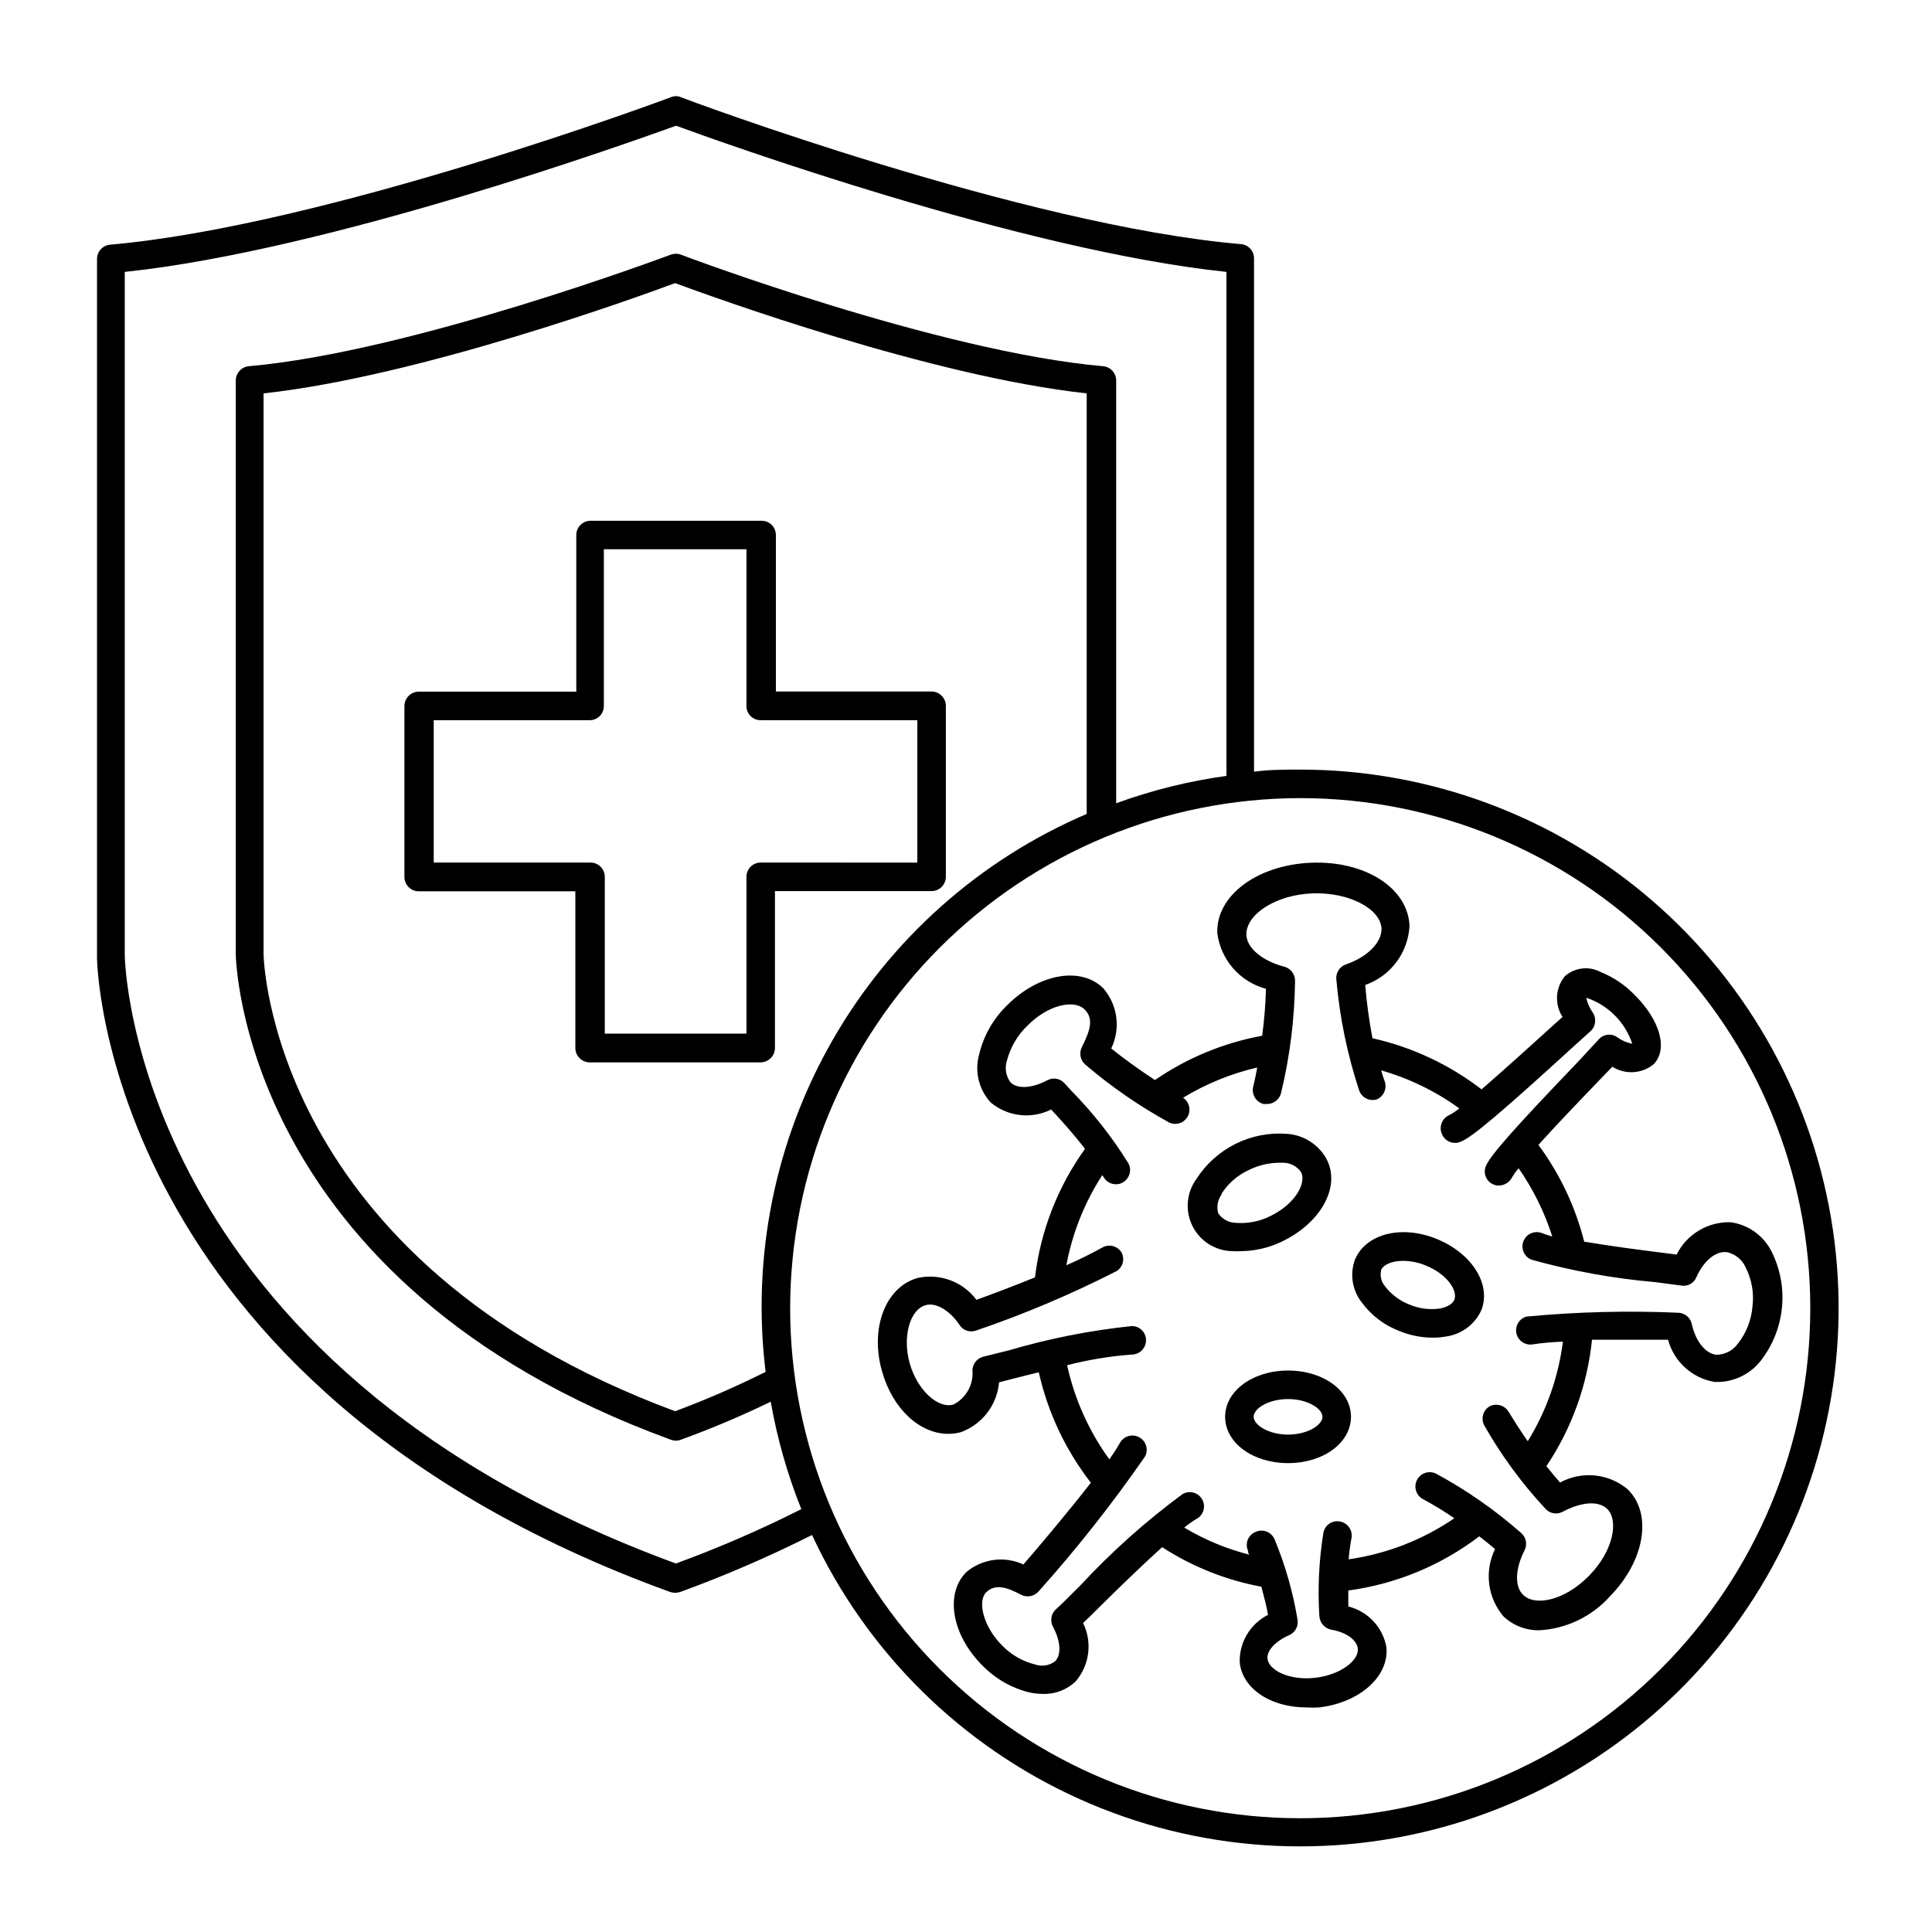 <?xml version="1.0" encoding="UTF-8"?>
<!-- The Best Svg Icon site in the world: iconSvg.co, Visit us! https://iconsvg.co -->
<svg fill="#000000" width="800px" height="800px" version="1.1" viewBox="144 144 512 512" xmlns="http://www.w3.org/2000/svg">
 <g>
  <path d="m321.61 565.9c0.852 0.27 1.766 0.27 2.621 0 11.941-4.348 23.613-9.395 34.965-15.113 14.445 31.07 39.594 55.906 70.844 69.965s66.516 16.398 99.352 6.594c32.836-9.801 61.043-31.094 79.473-59.984 18.426-28.891 25.844-63.449 20.887-97.355-4.953-33.906-21.941-64.898-47.867-87.309-25.922-22.41-59.043-34.746-93.312-34.746-4.133 0-8.211 0-12.242 0.555v-136.03c0.012-1.957-1.477-3.598-3.426-3.777-57.434-4.887-147.77-38.594-148.47-38.945-0.836-0.352-1.781-0.352-2.617 0-0.906 0.352-91.238 34.059-148.68 39.094-1.949 0.184-3.434 1.824-3.426 3.781v184.54c-0.203 1.16 1.562 114.16 151.9 168.73zm166.96-210.39c35.852 0 70.234 14.242 95.582 39.59 25.352 25.352 39.594 59.734 39.594 95.582 0 35.852-14.242 70.23-39.594 95.582-25.348 25.348-59.73 39.59-95.582 39.59-35.848 0-70.23-14.242-95.578-39.59-25.352-25.352-39.594-59.73-39.594-95.582 0.043-35.836 14.297-70.195 39.637-95.535 25.34-25.344 59.699-39.598 95.535-39.637zm-141.67 152.05c-7.801 3.902-15.809 7.387-23.984 10.43-107.51-39.852-109.07-120.41-109.07-121.17v-148.57c41.211-4.484 99.301-25.594 109.07-29.223 9.773 3.629 67.863 24.738 109.07 29.223l0.004 111.45c-28.289 12.102-51.879 33.066-67.227 59.73-15.344 26.668-21.617 57.598-17.867 88.137zm-169.84-291.5c54.562-5.742 134.57-34.613 146.11-38.742 11.285 4.133 91.289 33 145.85 38.742v133.56c-9.969 1.371-19.766 3.801-29.219 7.254v-112.05c-0.02-1.965-1.52-3.598-3.477-3.777-43.379-3.777-111.39-29.32-111.9-29.574-0.844-0.305-1.773-0.305-2.617 0-0.707 0.25-68.719 25.797-111.85 29.574-1.957 0.18-3.457 1.812-3.477 3.777v152c0 0.855 1.359 87.16 115.32 128.72h0.004c0.84 0.336 1.777 0.336 2.617 0 8.113-2.945 16.066-6.309 23.832-10.074 1.703 9.742 4.422 19.285 8.109 28.465-10.793 5.445-21.895 10.258-33.25 14.41-144.09-52.902-146.05-160.06-146.05-161.17z"/>
  <path d="m394.66 376.37v-45.344c-0.023-2.074-1.703-3.75-3.777-3.777h-41.262v-41.465c0-2.086-1.691-3.777-3.777-3.777h-45.344c-2.086 0-3.777 1.691-3.777 3.777v41.516l-41.766-0.004c-2.078 0.027-3.754 1.703-3.781 3.781v45.344c0 2.086 1.691 3.777 3.781 3.777h41.516v41.562h-0.004c0.027 2.078 1.703 3.754 3.781 3.781h45.344-0.004c2.078-0.027 3.754-1.703 3.781-3.781v-41.613h41.516-0.004c2.086 0 3.777-1.691 3.777-3.777zm-7.559-3.777-41.512-0.004c-2.086 0-3.777 1.691-3.777 3.781v41.562h-37.535v-41.562c0-2.09-1.691-3.781-3.777-3.781h-41.562v-37.734h41.312c1.004 0.016 1.973-0.379 2.684-1.09 0.715-0.715 1.105-1.684 1.094-2.688v-41.516h37.785v41.516c-0.016 1.004 0.379 1.973 1.09 2.688 0.715 0.711 1.684 1.105 2.688 1.09h41.516z"/>
  <path d="m387.2 482.67c-8.516 2.367-12.695 13.25-9.473 24.688 2.82 10.078 10.078 16.625 17.582 16.625 1.141 0 2.277-0.152 3.375-0.453 2.758-1.02 5.168-2.801 6.953-5.137 1.785-2.336 2.867-5.133 3.125-8.062l4.281-1.109 6.246-1.562v0.004c2.391 10.652 7.102 20.648 13.805 29.27-5.996 7.707-13.805 16.977-17.887 21.664h0.004c-5.004-2.316-10.895-1.531-15.117 2.016-5.742 5.742-3.879 16.625 4.231 24.738h0.004c3.394 3.5 7.707 5.981 12.441 7.152 1.195 0.254 2.41 0.387 3.629 0.402 3.219 0.102 6.34-1.098 8.664-3.324 3.691-4.297 4.465-10.383 1.965-15.469 1.258-1.16 2.82-2.719 4.586-4.484 4.281-4.231 10.781-10.578 16.375-15.617 7.992 5.191 16.93 8.75 26.297 10.48 0.707 2.672 1.309 5.039 1.762 7.457h0.004c-4.769 2.398-7.703 7.359-7.508 12.695 0.758 6.801 8.062 11.84 17.684 11.84 1.109 0.07 2.219 0.07 3.324 0 10.883-1.258 18.742-8.363 17.836-16.121-1-5.203-4.934-9.352-10.074-10.633v-4.231c12.617-1.695 24.582-6.644 34.711-14.359 1.512 1.16 2.922 2.316 4.18 3.375-1.414 2.879-1.949 6.106-1.547 9.285 0.402 3.18 1.73 6.168 3.816 8.602 2.59 2.418 6.027 3.723 9.57 3.629 7.164-0.426 13.863-3.668 18.641-9.02 9.219-9.422 11.285-21.867 4.684-28.312h0.004c-2.461-2.074-5.488-3.359-8.688-3.68-3.199-0.324-6.426 0.324-9.25 1.863-1.16-1.309-2.367-2.769-3.629-4.332h0.004c6.711-10.008 10.863-21.516 12.09-33.504h20.152c0.77 2.852 2.344 5.422 4.531 7.402 2.188 1.984 4.898 3.297 7.812 3.781h1.211c4.328-0.164 8.363-2.227 11.031-5.641 3.137-4.039 5.074-8.879 5.59-13.965 0.52-5.086-0.406-10.215-2.668-14.805-2.082-4.281-6.164-7.246-10.883-7.91-2.961-0.098-5.891 0.66-8.434 2.176-2.547 1.52-4.602 3.738-5.922 6.391l-4.332-0.555c-5.594-0.707-13.352-1.715-20.152-2.871h-0.004c-2.34-9.258-6.465-17.969-12.141-25.645 5.492-6.098 12.848-13.703 16.523-17.531l3.074-3.176c3.387 2.133 7.754 1.891 10.883-0.602 3.93-3.93 1.863-11.688-5.039-18.488v-0.004c-2.519-2.598-5.559-4.641-8.918-5.996-3.09-1.664-6.894-1.223-9.52 1.109-2.519 3.082-2.766 7.438-0.605 10.781l-1.914 1.715c-3.879 3.527-12.746 11.586-19.547 17.48-8.535-6.57-18.406-11.199-28.918-13.551-0.883-4.668-1.523-9.375-1.918-14.109 3.293-1.152 6.164-3.258 8.254-6.047 2.09-2.789 3.305-6.141 3.488-9.621-0.402-10.078-11.84-17.332-26.148-16.727s-25.191 8.766-24.789 18.691c0.453 3.453 1.918 6.695 4.215 9.316 2.297 2.617 5.316 4.496 8.684 5.394-0.117 4.164-0.453 8.316-1.008 12.445-10.191 1.867-19.875 5.867-28.414 11.738-4.231-2.769-8.414-5.793-11.586-8.363h-0.004c1.246-2.578 1.711-5.465 1.332-8.301-0.375-2.84-1.574-5.504-3.445-7.668-5.996-5.894-17.23-3.828-25.594 4.637v-0.004c-3.609 3.539-6.144 8.027-7.305 12.949-1.238 4.477-0.078 9.277 3.07 12.695 2.199 1.836 4.887 2.992 7.734 3.324 2.844 0.332 5.727-0.176 8.289-1.461 2.621 2.82 5.996 6.551 8.969 10.43h-0.004c-7.219 10.051-11.777 21.77-13.25 34.059-5.742 2.316-11.539 4.535-15.516 5.945-1.766-2.356-4.172-4.156-6.934-5.184-2.762-1.027-5.758-1.238-8.633-0.613zm11.082 12.445c0.914 1.453 2.715 2.082 4.332 1.512 12.793-4.352 25.25-9.621 37.281-15.77 1.715-1.062 2.273-3.293 1.262-5.039-1.094-1.672-3.305-2.199-5.039-1.207-3.094 1.719-6.269 3.285-9.52 4.684 1.582-8.504 4.816-16.617 9.52-23.879 0.082 0.16 0.184 0.312 0.305 0.453 0.656 1.223 1.938 1.98 3.324 1.965 0.617 0.023 1.23-0.133 1.762-0.453 1.801-0.977 2.492-3.215 1.562-5.039-4.312-6.953-9.383-13.406-15.113-19.246l-1.715-1.863c-1.098-1.375-3.008-1.797-4.582-1.008-4.031 2.168-7.961 2.469-9.824 0.656-1.25-1.637-1.625-3.781-1.008-5.746 0.902-3.5 2.75-6.691 5.34-9.219 5.644-5.742 12.395-7.004 15.113-4.535s1.613 5.742-0.555 10.078c-0.812 1.559-0.457 3.469 0.855 4.637 6.891 5.891 14.371 11.059 22.32 15.414 1.793 0.801 3.902 0.094 4.852-1.629 0.945-1.723 0.414-3.883-1.223-4.969 6.082-3.695 12.715-6.398 19.648-8.012-0.301 1.613-0.605 3.223-1.059 5.039-0.512 2.027 0.699 4.09 2.719 4.633h0.957c1.723-0.008 3.227-1.16 3.68-2.82 2.359-9.77 3.609-19.773 3.727-29.824 0.016-1.742-1.141-3.273-2.82-3.731-5.945-1.562-10.078-5.039-10.078-8.613 0-5.391 7.961-10.48 17.531-10.832 9.574-0.352 18.086 4.031 18.289 9.422 0 3.629-3.68 7.406-9.473 9.422l0.004-0.004c-1.625 0.57-2.66 2.164-2.519 3.883 0.871 10.023 2.898 19.914 6.047 29.473 0.668 1.973 2.809 3.031 4.785 2.367 1.898-0.91 2.727-3.168 1.863-5.09-0.301-0.855-0.555-1.715-0.805-2.57 7.434 2.133 14.441 5.543 20.707 10.078-0.789 0.645-1.633 1.219-2.519 1.711-0.957 0.383-1.719 1.129-2.117 2.078-0.395 0.945-0.398 2.016 0 2.961 0.379 0.957 1.129 1.715 2.082 2.106 0.949 0.391 2.016 0.375 2.957-0.039 2.973-1.16 10.883-7.859 30.23-25.543l4.031-3.629h-0.004c1.48-1.258 1.781-3.422 0.707-5.035-0.84-1.18-1.422-2.516-1.715-3.93 5.754 1.918 10.273 6.434 12.191 12.191-1.434-0.277-2.793-0.859-3.977-1.715-1.598-1.152-3.82-0.84-5.039 0.707-0.555 0.605-2.519 2.672-5.039 5.441-17.383 18.137-23.629 25.191-24.789 28.062-0.73 1.875 0.16 3.996 2.016 4.785 0.461 0.199 0.961 0.305 1.461 0.301 1.496-0.027 2.856-0.879 3.527-2.215 0.496-0.844 1.07-1.637 1.715-2.367 3.863 5.543 6.871 11.641 8.918 18.086-1.008-0.301-1.965-0.605-2.719-0.906h-0.004c-1.949-0.766-4.148 0.191-4.91 2.141-0.766 1.945 0.191 4.144 2.141 4.91 10.727 2.992 21.703 4.981 32.797 5.945l6.852 0.906c1.699 0.316 3.387-0.609 4.031-2.215 1.914-4.281 5.039-6.953 8.012-6.648v-0.004c2.231 0.453 4.106 1.953 5.035 4.031 1.637 3.215 2.269 6.852 1.816 10.43-0.305 3.586-1.652 7-3.879 9.824-1.324 1.828-3.438 2.914-5.695 2.922-2.871-0.301-5.492-3.578-6.5-8.113v0.004c-0.34-1.68-1.766-2.922-3.477-3.023-13.441-0.594-26.906-0.254-40.305 1.008-1.891 0.516-3.074 2.394-2.719 4.328 0.355 1.93 2.129 3.266 4.082 3.078 2.734-0.418 5.496-0.668 8.262-0.758-1.188 9.363-4.367 18.367-9.32 26.398-1.715-2.469-3.375-5.039-5.039-7.758-1.012-1.758-3.223-2.422-5.039-1.512-1.762 1.016-2.406 3.242-1.461 5.039 4.539 8 10 15.441 16.273 22.168 1.18 1.273 3.078 1.566 4.586 0.707 5.039-2.621 9.473-2.922 11.738-0.707 3.023 2.922 1.812 10.934-4.785 17.684-6.602 6.75-14.508 8.16-17.531 5.039-2.266-2.168-2.066-6.902 0.402-11.738 0.801-1.543 0.449-3.438-0.859-4.586-6.887-6.074-14.445-11.348-22.52-15.719-1.863-0.961-4.152-0.227-5.113 1.637-0.961 1.863-0.227 4.152 1.637 5.113 2.844 1.527 5.602 3.211 8.262 5.039-8.379 5.723-17.965 9.445-28.012 10.883 0.152-1.895 0.406-3.777 0.758-5.644 0.176-0.988-0.051-2.008-0.629-2.828-0.574-0.824-1.457-1.383-2.445-1.555-0.984-0.191-2 0.023-2.828 0.59-0.824 0.57-1.383 1.445-1.555 2.434-1.176 7.309-1.531 14.73-1.059 22.117 0.145 1.738 1.414 3.176 3.125 3.527 3.879 0.656 6.801 2.621 7.055 5.039 0.352 2.973-4.383 6.902-11.234 7.707-6.852 0.805-12.344-1.965-12.695-5.039-0.25-2.117 2.117-4.684 5.742-6.246h-0.004c1.609-0.695 2.527-2.406 2.219-4.133-1.211-7.312-3.258-14.461-6.098-21.309-0.406-0.93-1.168-1.656-2.117-2.016-0.945-0.359-2-0.324-2.918 0.102-0.949 0.383-1.695 1.145-2.066 2.094-0.371 0.953-0.336 2.016 0.102 2.941 0 0.352 0 0.707 0.402 1.008-6.098-1.547-11.934-3.977-17.332-7.203 0.988-0.812 2.031-1.551 3.125-2.219 0.922-0.449 1.621-1.258 1.938-2.234 0.316-0.98 0.219-2.043-0.27-2.949-0.484-0.906-1.32-1.574-2.312-1.852-0.988-0.273-2.047-0.137-2.934 0.387-9.793 7.223-18.887 15.355-27.156 24.285-2.871 2.871-5.039 5.039-6.348 6.195-1.309 1.148-1.66 3.043-0.855 4.586 2.066 3.828 2.316 7.508 0.605 9.219-1.52 1.176-3.531 1.496-5.344 0.855-3.32-0.828-6.34-2.574-8.715-5.039-5.039-5.039-6.551-11.738-4.231-14.055 2.316-2.316 5.391-1.461 9.219 0.605 1.547 0.824 3.457 0.492 4.637-0.809 10.156-11.34 19.594-23.305 28.262-35.82 0.973-1.848 0.266-4.141-1.586-5.113-1.852-0.973-4.141-0.262-5.113 1.586-0.848 1.477-1.77 2.906-2.773 4.285-5.402-7.457-9.207-15.945-11.184-24.941 5.613-1.449 11.348-2.391 17.129-2.82 2.086 0 3.781-1.691 3.781-3.777 0.012-1-0.375-1.961-1.074-2.668-0.703-0.711-1.656-1.109-2.656-1.109-11.055 1.145-21.984 3.305-32.645 6.445l-6.699 1.664h-0.004c-1.664 0.406-2.856 1.867-2.922 3.578 0.336 3.781-1.656 7.387-5.039 9.117-4.18 1.16-9.621-3.93-11.586-10.934-1.965-7.004 0-14.207 4.231-15.418 2.723-0.754 6.348 1.363 8.969 5.242z"/>
  <path d="m470.53 475.57c0.805 0.051 1.613 0.051 2.418 0 3.906-0.055 7.75-1.004 11.234-2.769 10.078-5.039 15.113-14.41 11.387-21.613-2.109-3.863-6.039-6.387-10.43-6.703-4.703-0.379-9.426 0.531-13.656 2.625-4.234 2.094-7.82 5.297-10.375 9.266-2.672 3.617-3.106 8.422-1.125 12.461 1.98 4.039 6.051 6.637 10.547 6.734zm-2.871-15.113c1.738-2.769 4.242-4.973 7.203-6.348 2.445-1.23 5.129-1.902 7.859-1.965h1.512c1.844 0.062 3.547 0.996 4.586 2.516 1.41 2.871-1.512 8.312-8.012 11.539-2.891 1.48-6.133 2.125-9.371 1.863-1.84-0.062-3.543-0.996-4.582-2.519-0.516-1.75-0.16-3.644 0.957-5.086z"/>
  <path d="m468.67 519.45c0 6.902 7.305 12.293 16.676 12.293s16.676-5.391 16.676-12.293-7.356-12.242-16.676-12.242-16.676 5.391-16.676 12.242zm25.797 0c0 2.215-3.981 4.734-9.117 4.734-5.141 0-9.117-2.519-9.117-4.734s3.981-4.684 9.117-4.684c5.137-0.004 9.113 2.516 9.113 4.684z"/>
  <path d="m514.97 496.78c2.75 1.117 5.691 1.699 8.664 1.711 1.301 0.012 2.602-0.105 3.879-0.352 3.996-0.652 7.402-3.262 9.07-6.953 2.672-6.902-2.57-15.113-11.941-18.895-9.371-3.777-18.844-1.258-21.613 5.644-1.348 3.816-0.645 8.059 1.863 11.234 2.543 3.469 6.047 6.113 10.078 7.609zm-5.039-16.07c0.605-1.562 2.922-2.57 5.894-2.57 2.043 0.016 4.059 0.426 5.945 1.207 5.543 2.168 8.613 6.602 7.656 9.07-0.605 1.512-2.719 2.117-3.578 2.316h0.004c-2.773 0.449-5.617 0.117-8.215-0.957-2.664-1.016-4.984-2.762-6.699-5.039-0.934-1.156-1.27-2.688-0.906-4.129z"/>
 </g>
</svg>